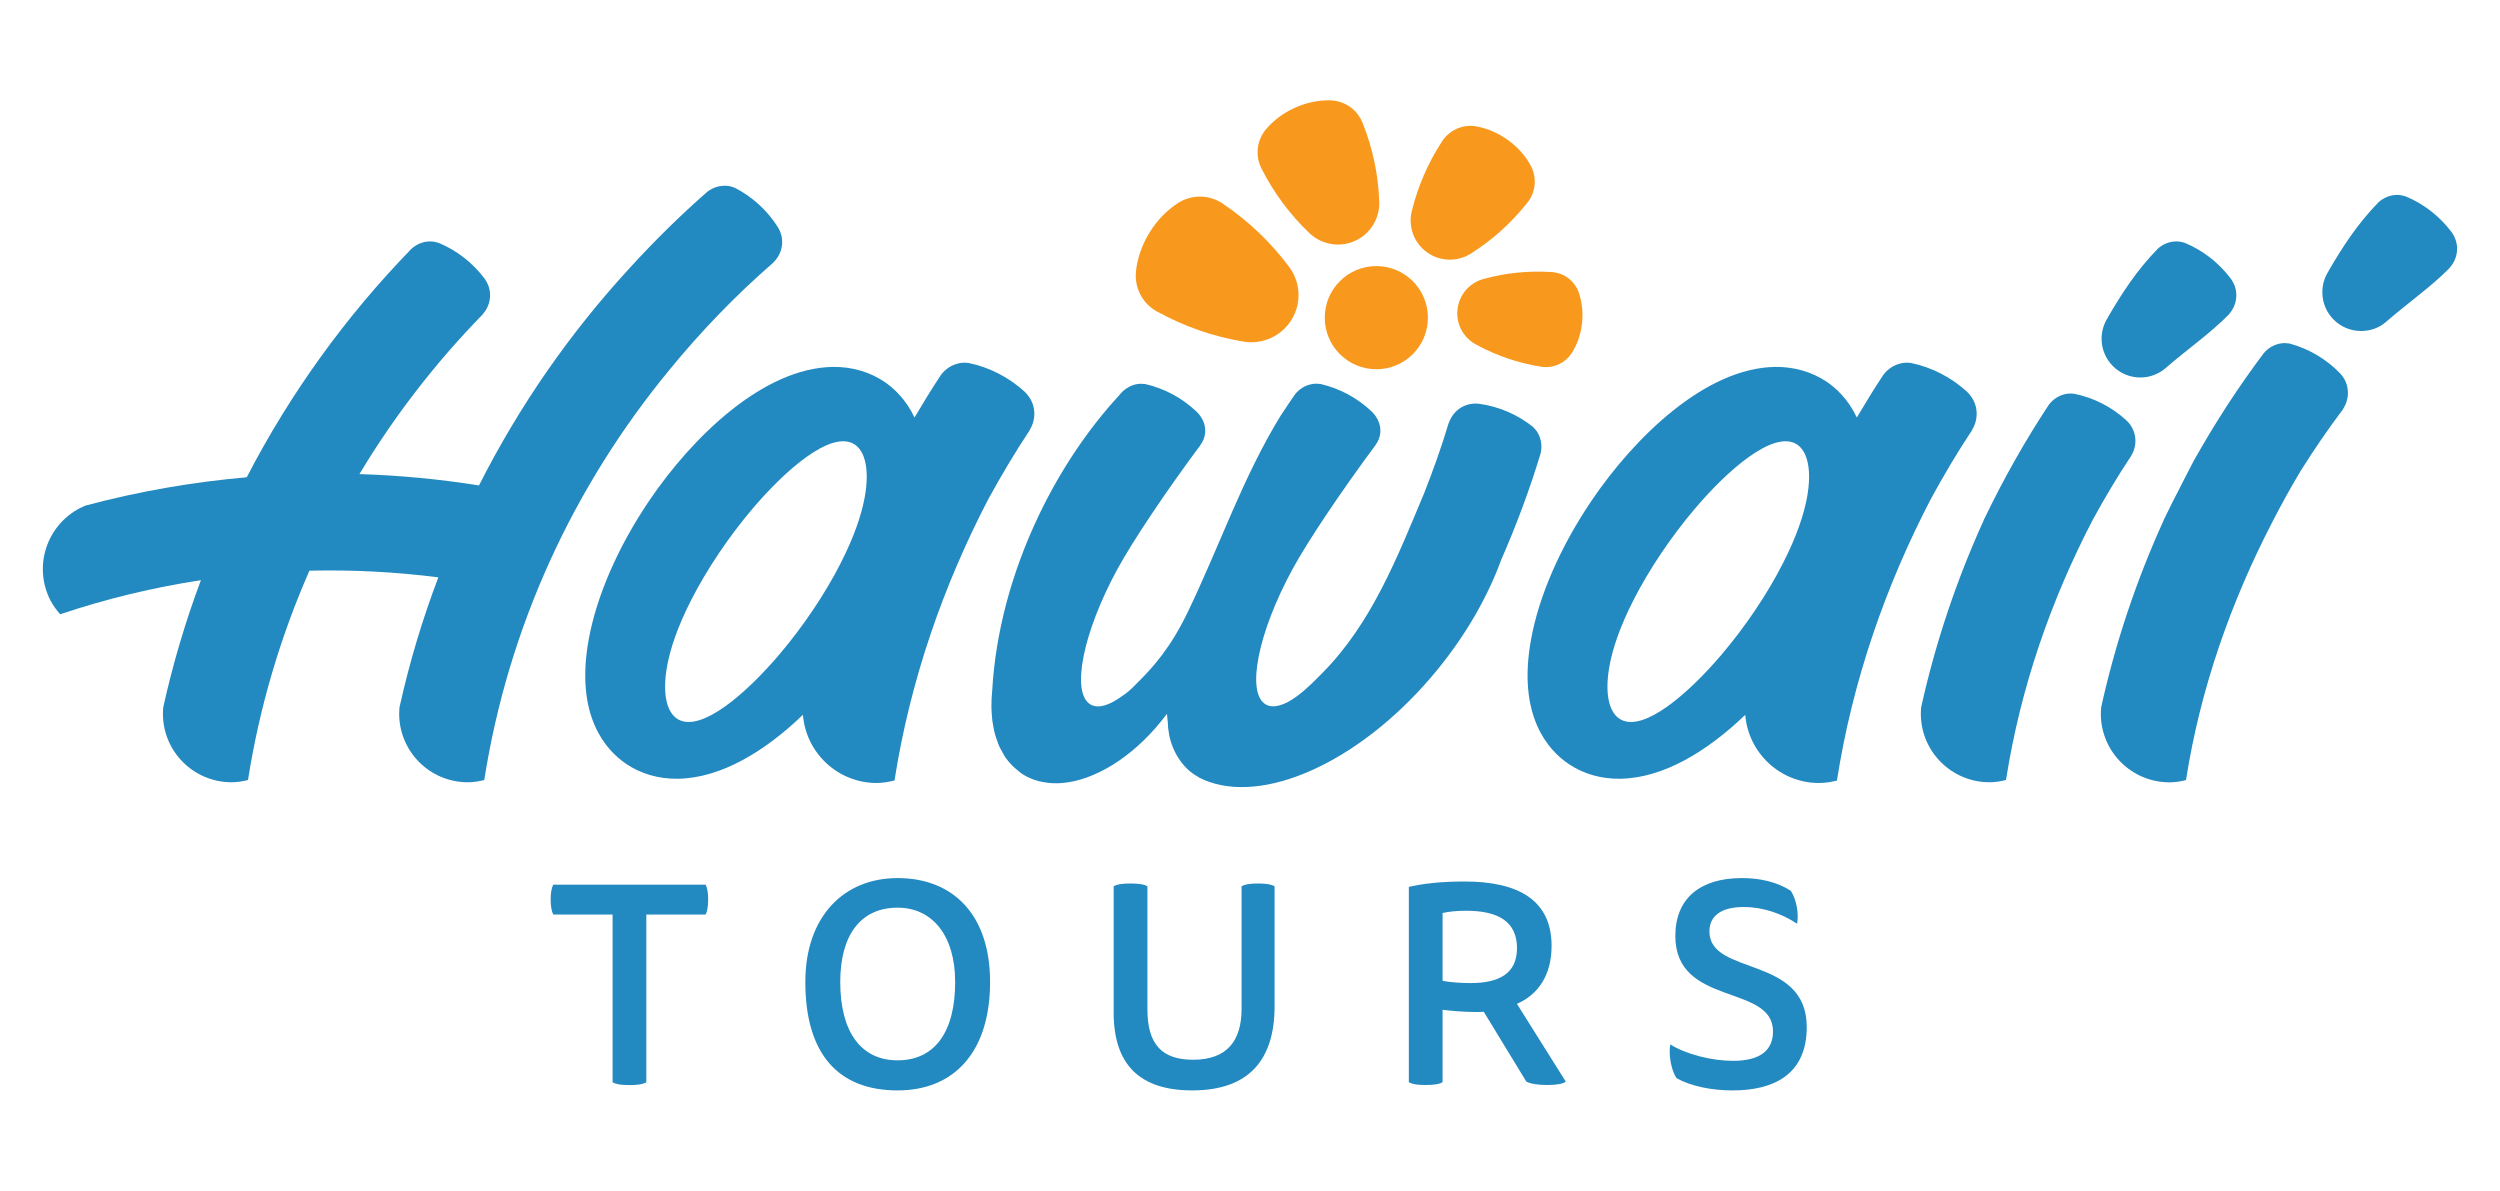 <svg xmlns="http://www.w3.org/2000/svg" xmlns:xlink="http://www.w3.org/1999/xlink" version="1.1" id="Layer_1" x="0px" y="0px" viewBox="0 0 3000 1428.9" style="enable-background:new 0 0 3000 1428.9;" xml:space="preserve"> <style type="text/css"> .st0{fill:#2289C1;} .st1{fill:#F8991D;} </style> <g> <path class="st0" d="M2568.4,453c11.8,0,22.7-4.5,30.9-11.7c0.1,0-0.2,0.1-0.2,0.1c23-20.1,54.4-42.3,75.7-64.2 c-0.1,0-0.1-0.1-0.1-0.1c5.5-6.1,8.9-14,8.9-22.8c0-7.6-2.6-14.4-6.8-20.1c-14.2-18.8-33.2-33.8-55.4-42.9 c-3.1-0.9-6.3-1.6-9.6-1.6c-8.8,0-16.6,3.4-22.6,8.9c-25.5,26.2-43.2,53.8-59.8,82.3c0,0,0.1,0,0.1,0.1c-4.8,7.3-7.6,16.1-7.6,25.5 C2521.9,432.1,2542.7,453,2568.4,453z"></path> <path class="st0" d="M2557.4,546.9c4.3-7,6.2-15.4,4.5-24.1c-1.4-7.4-5.2-13.7-10.4-18.5c-17.4-15.9-38.9-27-62.4-31.8 c-3.2-0.3-6.4-0.4-9.8,0.2c-8.6,1.6-15.7,6.5-20.6,12.9c-28.5,43.1-53.9,88.2-76.5,134.9l-2,4.1l0.1,0.1 c-32.3,71.1-57.6,146-74.9,224c-0.2,2.5-0.4,5.1-0.4,7.7c0,45.5,36.9,82.3,82.4,82.3c6.9,0,13.4-1.1,19.8-2.7 c17.4-111.2,54.1-216.3,104.3-312.6c14.3-26.1,29.5-51.7,46-76.5C2557.5,547,2557.4,546.9,2557.4,546.9z"></path> <path class="st0" d="M1073.4,936.6c18.8-120.2,58.5-233.8,112.7-337.9c15.5-28.2,31.9-55.9,49.7-82.7c-0.1,0-0.1-0.1-0.1-0.1 c4.6-7.5,6.6-16.7,4.9-26c-1.5-8-5.7-14.8-11.2-20c-18.9-17.2-42.1-29.2-67.4-34.4c-3.4-0.4-7-0.4-10.6,0.3 c-9.3,1.8-16.9,7-22.2,14c-11.1,16.8-21.6,33.9-31.8,51.2c-10.3-21.8-24.8-35.2-36.2-42.9c-17.7-11.9-39.1-18.1-61.8-17.8 c-83.3,1.2-168.6,83.9-220.6,160.9c-37.1,54.9-62.8,113.8-72.3,165.9c-16.9,92.3,20.9,133.4,45,149.6c17.7,12,39.1,18.1,61.8,17.8 c52.2-0.7,105.1-33.4,150.2-76.7c3.7,45.8,41.9,81.8,88.6,81.8C1059.4,939.5,1066.5,938.3,1073.4,936.6z M1008.7,676 c-18.7,36.8-44.9,75.7-73.5,109.4c-40.3,47.4-93.1,92.8-120.8,78.2c-7.6-4-12.8-12.5-15-24.6c-3-16.5-3.2-53.9,30.1-119.1 c18.8-36.8,44.9-75.7,73.5-109.4c40.2-47.4,93.1-92.8,120.8-78.2c7.6,4,12.8,12.5,15,24.6C1041.9,573.3,1042,610.8,1008.7,676z"></path> <path class="st0" d="M2366.6,516c-0.1,0-0.1-0.1-0.1-0.1c4.6-7.5,6.6-16.7,4.9-26c-1.5-8-5.7-14.8-11.2-20 c-18.9-17.2-42.1-29.2-67.4-34.4c-3.4-0.4-7-0.4-10.6,0.3c-9.3,1.8-16.9,7-22.2,14c-11.1,16.8-21.6,33.9-31.8,51.2 c-10.3-21.8-24.8-35.2-36.2-42.9c-17.7-11.9-39.1-18.1-61.8-17.8c-83.3,1.2-168.6,83.9-220.6,160.9 c-37.1,54.9-62.8,113.8-72.3,165.9c-16.9,92.3,20.9,133.4,45,149.6c17.7,12,39.1,18.1,61.8,17.8c52.2-0.7,105.1-33.4,150.2-76.7 c3.7,45.8,41.9,81.8,88.6,81.8c7.4,0,14.5-1.2,21.4-2.9c18.8-120.2,58.5-233.8,112.7-337.9C2332.4,570.5,2348.8,542.8,2366.6,516z M2139.5,676c-18.7,36.8-44.9,75.7-73.5,109.4c-40.3,47.4-93.1,92.8-120.8,78.2c-7.6-4-12.8-12.5-15-24.6 c-3-16.5-3.2-53.9,30.1-119.1c18.8-36.8,44.9-75.7,73.5-109.4c40.2-47.4,93.1-92.8,120.8-78.2c7.6,4,12.8,12.5,15,24.6 C2172.7,573.3,2172.8,610.8,2139.5,676z"></path> <path class="st0" d="M2948.5,298.5c0-7.6-2.6-14.4-6.7-20.1c-14.2-18.8-33.2-33.8-55.4-42.9c-3.1-0.9-6.3-1.6-9.7-1.6 c-8.8,0-16.6,3.5-22.6,8.9c-25.5,26.2-43.2,53.8-59.8,82.3c0,0,0,0,0.1,0.1c-4.8,7.3-7.6,16.1-7.6,25.5c0,25.7,20.8,46.5,46.5,46.5 c11.8,0,22.4-4.2,30.5-11.4c0.1,0,0.1-0.2,0.2-0.2c23-20.1,54.4-42.3,75.7-64.2c0,0-0.1-0.1-0.1-0.1 C2945.1,315.3,2948.5,307.3,2948.5,298.5z"></path> <path class="st0" d="M2817.2,467c-0.9-7.5-4.4-14-9.2-19.1c-16.4-16.9-37.2-29.3-60.3-35.6c-3.2-0.5-6.4-0.8-9.8-0.3 c-8.7,1.1-16,5.5-21.3,11.7c-31.1,41.3-59.2,84.8-84.5,130l-16.1,31.2l0.1,0c-6.2,11.8-12.2,23.7-18,35.7l-2,4.1l0.1,0.1 c-32.3,71.1-57.6,146-74.8,224c-0.2,2.6-0.4,5.1-0.4,7.7c0,45.5,36.9,82.3,82.4,82.3c6.9,0,13.4-1.1,19.8-2.7 c17.2-109.9,54-213.9,103.4-309.3l0,0c10.9-21.2,22.4-42.1,34.6-62.4c15.9-25.2,32.6-49.8,50.6-73.5c0,0-0.1-0.1-0.1-0.1 C2816,484.1,2818.4,475.8,2817.2,467z"></path> <path class="st0" d="M927.9,315.2c0,0-0.1-0.1-0.1-0.1c5.9-5.6,10-13.3,10.7-22c0.6-7.5-1.4-14.6-5.1-20.6 c-12.6-19.9-30.4-36.3-51.7-47.2c-3-1.2-6.1-2.1-9.5-2.3c-8.7-0.7-16.8,2.1-23.3,7c-32.6,28.5-63.5,59-92.8,91.1 c-71.9,78-133,165.9-181.3,261.4c-47.4-7.5-95.3-12.1-143.5-13.6c41.8-69.6,91.5-133.9,148-191.7c0,0-0.1-0.1-0.1-0.1 c5.5-6.1,8.9-14,8.9-22.8c0-7.6-2.6-14.4-6.7-20.1c-14.2-18.8-33.2-33.8-55.4-42.9c-3.1-0.9-6.3-1.6-9.7-1.6 c-8.7,0-16.6,3.4-22.6,8.9c-78.6,80.8-145.3,173.1-197.6,274.1c-64.6,5.7-129.3,16.8-193.2,33.9c-2.4,1-4.8,2-7.1,3.2 c-40.3,21-56.1,70.7-35.1,111c3.2,6.1,7.2,11.4,11.5,16.3c55.7-18.7,112.1-32.2,168.9-40.9c-18.5,49.3-33.6,100.2-45.2,152.5 c-0.2,2.5-0.4,5.1-0.4,7.7c0,45.5,36.9,82.3,82.3,82.3c6.9,0,13.4-1.1,19.8-2.7c13.8-88,39-172.1,73.7-251.2 c51.9-1.2,103.6,1.5,154.7,8c-19.1,50.4-34.8,102.4-46.6,155.9c-0.2,2.5-0.4,5.1-0.4,7.7c0,45.5,36.9,82.3,82.3,82.3 c6.9,0,13.4-1.1,19.8-2.7c29-184.9,107.8-353.2,221.8-491.7C840.9,397.8,882.8,354.4,927.9,315.2z"></path> <path class="st0" d="M663.9,1061.6c-2.1,4.1-3.1,9.9-3.1,17.7s1,14,3.1,18.1h71.2v201.3c3.8,2.4,10.2,3.4,20.1,3.4 c9.9,0,16.7-1,20.4-3.4v-201.3h71.2c2-4.1,3-10.2,3-18.1c0-7.8-1-13.6-3-17.7L663.9,1061.6L663.9,1061.6z"></path> <path class="st0" d="M1077.1,1053.7c-64.7,0-110.7,46.3-110.7,124.7c0,86.8,39.9,130.1,110.7,130.1c67.4,0,111-45.6,111-130.1 C1188.1,1097,1143.1,1053.7,1077.1,1053.7z M1077.1,1272.4c-43.9,0-68.8-34.1-68.8-94c0-55.5,23.9-89.2,68.8-89.2 c41.9,0,69.1,33.7,69.1,89.2C1146.2,1238,1122,1272.4,1077.1,1272.4z"></path> <path class="st0" d="M1489.9,1063.6v146.8c0,37.8-16.7,61.3-58.2,61.3c-37.5,0-54.8-18.7-54.8-60.3v-147.8 c-3.8-2.4-10.6-3.4-20.4-3.4c-9.9,0-16.3,1-20.1,3.4v151.6c0,61.6,30.6,93.3,94.3,93.3c69.2,0,98.8-38.1,98.8-100.8v-144.1 c-3.8-2.4-10.2-3.4-19.7-3.4C1499.8,1060.2,1493.6,1061.2,1489.9,1063.6z"></path> <path class="st0" d="M1861.9,1135.1c0-54.5-39.2-77.3-104.5-77.3c-27.6,0-49.4,2.4-66.8,6.5v234.3c3.8,2.4,10.2,3.4,20.1,3.4 c9.8,0,16.7-1,20.4-3.4v-86.9c9.2,1.4,27.6,2.7,39.2,2.7c3.1,0,7.2,0,10.2-0.3l51.1,83.8c5.1,2.7,13.6,4.1,25.2,4.1 c10.9,0,19.1-1.4,22.1-4.1l-58.6-93.3C1845.5,1193.7,1861.9,1170.5,1861.9,1135.1z M1764.5,1179.7c-11.2,0-25.5-1-33.4-2.7v-81.4 c7.5-1.7,17-2.7,28.3-2.7c38.5,0,61,13,61,45C1820.3,1167.8,1799.6,1179.7,1764.5,1179.7z"></path> <path class="st0" d="M2051.3,1117.7c0-18,13.3-29.3,41.2-29.3c23.5,0,46.3,8.2,64,20.1c2.4-12.6-1-29.6-7.5-39.5 c-16.3-10.6-36.8-15.3-58.9-15.3c-49.7,0-79.7,24.2-79.7,69.5c0,85.1,117.2,57.2,117.2,114.4c0,21.8-14,35.4-48,35.4 c-25.6,0-56.2-7.8-75.3-19.7c-2,12.3,0.7,29.9,7.5,40.5c17,9.5,41.5,14.7,67.4,14.7c48.7,0,88.9-18.7,88.9-76 C2168.1,1145.7,2051.3,1171.6,2051.3,1117.7z"></path> <path class="st0" d="M1845.6,519.9c-1.6-3-3.8-5.4-6.1-7.7c-18.7-14.9-41-24.4-64.3-27.6c-7-0.9-14.2,0.2-20.8,3.8 c-7.7,4.3-13,11.1-15.7,18.9c-0.1,0-0.1,0-0.2,0c-8.5,28.5-18.5,56.5-29.4,84.2c-31.7,75.7-63,156.5-122.3,216.1 c-7.3,7.3-17.9,18.6-30.4,27.8c-15,11.1-28.2,15-37.2,10.1c-24.3-13.3-9.8-86.5,32.3-163.4c18.5-33.8,58.4-93.2,99.3-148.2 c0,0-0.1-0.1-0.1-0.1c3.2-4.1,5.2-9.2,5.7-14.7c0.1-2.1,0.1-4.2-0.2-6.3c-1.2-7.5-4.9-13.8-9.9-18.7c-17-16.3-38.3-27.9-61.6-33.3 c-3.2-0.4-6.4-0.6-9.8,0c-8.7,1.4-15.8,6.1-20.9,12.4c-5.6,8-10.9,16.1-16.3,24.3c-0.1,0-0.2,0.3-0.3,0.3 c-45.9,74.3-73.6,156.9-112.2,236.9c-20.3,42.1-40.8,65.4-60.9,85.2c-6.5,6.9-12.6,12.1-18.1,15.6c-15.1,11-28.2,15-37.2,10.1 c-24.3-13.3-9.8-86.5,32.3-163.4c18.5-33.8,58.3-93.2,99.3-148.2c0,0-0.1-0.1-0.1-0.1c3.2-4.1,5.2-9.2,5.7-14.7 c0.1-2.1,0.1-4.2-0.2-6.3c-1.2-7.5-4.9-13.8-9.9-18.7c-17-16.3-38.3-27.9-61.6-33.3c-3.2-0.4-6.4-0.6-9.8,0 c-6.7,1.1-12.4,4.2-17.1,8.4c-0.1,0.1-0.1,0.1-0.2,0.2c-1.3,1.2-2.5,2.5-3.7,3.9c-0.2,0.2-0.3,0.5-0.5,0.7 c-36.5,39.7-69.6,88-96.1,143.2c-34.2,71.3-52.6,144-56.4,210.5c0,0.3-0.1,0.7-0.1,1.1c-0.3,3.3-0.5,6.6-0.7,9.9 c-0.1,2.9-0.2,5.8-0.2,8.6c0,3.2,0.2,6.2,0.4,9.3c0.2,2.8,0.4,5.5,0.7,8.2c0.4,2.9,0.9,5.7,1.5,8.5c0.5,2.6,1,5.2,1.7,7.7 c0.7,2.6,1.6,5,2.5,7.5c0.8,2.4,1.6,4.9,2.7,7.2c1,2.2,2.2,4.2,3.4,6.3c1.2,2.2,2.3,4.6,3.8,6.7c0.4,0.6,1,1.1,1.4,1.8 c3.8,5.3,8.4,9.9,13.5,13.9c1.5,1.2,2.8,2.5,4.4,3.6c0.2,0.1,0.3,0.1,0.4,0.2c0.4,0.2,0.7,0.6,1.1,0.8c5.9,3.7,12.3,6.4,19,8.2 c0.1,0,0.1,0,0.2,0.1c0.1,0,0.1,0,0.2,0c3.2,0.8,6.5,1.4,9.8,1.8c0.4,0.1,0.8,0.2,1.2,0.2c3.5,0.4,7,0.5,10.6,0.5 c0.3,0,0.6,0,0.9,0c3.8-0.1,7.6-0.4,11.4-1c0.2,0,0.3,0,0.4,0c39.9-5.9,84.7-35.7,119.5-82.4c0,0,0,0,0,0.1 c0.2,2.8,0.4,5.5,0.7,8.2c0,0.3,0.1,0.6,0.2,0.8c0.3,21.4,7.9,41.6,23,56.7c4.2,4.2,9.2,7.6,14.5,10.5c-0.1,0.1-0.1,0.2-0.2,0.2 c0.7,0.4,1.4,0.6,2.1,0.9c3.4,1.7,7,3.3,10.8,4.5c72.8,25.2,187.2-29,273.9-135.4c34.3-42.1,59.5-86.7,75.4-129.5c0,0,0,0-0.1,0 c18.5-42.2,34.7-85.3,48-129.3C1850.6,536.1,1849.8,527.6,1845.6,519.9z"></path> <g> <path class="st1" d="M1589.7,381.2c0-34.2,27.7-61.9,61.9-61.9s61.9,27.7,61.9,61.9s-27.7,61.9-61.9,61.9 S1589.7,415.4,1589.7,381.2z"></path> <path class="st1" d="M1467.2,244.3c-0.6-0.4-1.2-0.8-1.8-1.2c-16.4-10-36.4-9.2-51.6,0.4l0,0c0,0-0.1,0-0.1,0.1 c-0.1,0.1-0.2,0.2-0.3,0.2c-13,8.4-24.9,20.4-34.2,35.6c-9.2,15.1-14.5,31.2-16.1,46.6c0,0.1,0,0.3,0,0.4c0,0,0,0.1,0,0.1l0,0 c-1.6,17.9,6.8,36.1,23.2,46.1c0.6,0.4,1.2,0.8,1.9,1.1l0,0c33,18.2,67.8,30.2,103.3,36.1c0.7,0.1,1.3,0.2,2,0.3l0,0l0,0 c21.7,3.2,44.2-6.6,56.4-26.5c12.2-19.9,10.6-44.4-2.2-62.3l0,0h0c-0.4-0.6-0.8-1.1-1.2-1.6C1525,290.9,1498.4,265.3,1467.2,244.3 L1467.2,244.3z"></path> <path class="st1" d="M1635.1,147.4c-0.2-0.6-0.5-1.2-0.8-1.8c-6.9-15.4-21.8-24.6-37.6-25.2l0,0c0,0-0.1,0-0.1,0 c-0.1,0-0.2,0-0.4,0c-13.5-0.3-28.1,2.5-42.3,8.9c-14.2,6.4-26,15.5-34.7,25.8c-0.1,0.1-0.2,0.2-0.2,0.3c0,0,0,0-0.1,0.1l0,0 c-10.1,12.2-12.9,29.5-6,44.9c0.2,0.6,0.5,1.2,0.8,1.7l0,0c14.9,29.5,34.3,55.3,57,77.1c0.4,0.4,0.9,0.8,1.3,1.2l0,0l0,0 c14.2,13,35.3,17.1,53.9,8.7c18.7-8.4,29.6-27,29.2-46.2l0,0l0,0c0-0.6,0-1.2-0.1-1.8C1654,209.7,1647.3,178.1,1635.1,147.4 L1635.1,147.4z"></path> <path class="st1" d="M1833,243c0.4-0.5,0.7-1,1.1-1.4c9.3-13,9.9-29.6,2.8-42.8l0,0c0,0,0,0,0-0.1c-0.1-0.1-0.1-0.2-0.2-0.3 c-6.1-11.3-15.4-21.9-27.4-30.5c-12-8.6-25-14-37.6-16.2c-0.1,0-0.2,0-0.3-0.1c0,0-0.1,0-0.1,0l0,0c-14.8-2.5-30.3,3.4-39.7,16.3 c-0.3,0.5-0.7,1-1,1.5l0,0c-17.1,26.2-29.2,54.4-36.3,83.4c-0.1,0.6-0.3,1.1-0.4,1.6l0,0l0,0c-4,17.8,2.7,37.1,18.5,48.4 c15.8,11.3,36.1,11.5,51.8,2l0,0h0c0.5-0.3,1-0.6,1.4-0.9C1790.8,288,1813.6,267.6,1833,243L1833,243z"></path> <path class="st1" d="M1849.5,440.1c0.5,0.1,1.1,0.2,1.6,0.2c14.4,1.6,27.8-5.3,35.1-16.7l0,0c0,0,0,0,0-0.1 c0.1-0.1,0.1-0.2,0.2-0.3c6.2-9.8,10.5-21.8,12-35.1s0-25.9-3.8-36.9c0-0.1-0.1-0.2-0.1-0.3c0,0,0,0,0-0.1l0,0 c-4.6-12.8-16.1-22.5-30.4-24.1c-0.6-0.1-1.1-0.1-1.6-0.2l0,0c-28.3-1.9-55.9,1-81.9,8.2c-0.5,0.1-1,0.3-1.5,0.4h0l0,0 c-15.8,4.7-28.1,18.5-30.1,36c-2,17.5,6.9,33.6,21.2,41.8l0,0l0,0c0.4,0.2,0.9,0.5,1.3,0.7 C1795.3,426.6,1821.5,435.6,1849.5,440.1C1849.5,440.1,1849.5,440.1,1849.5,440.1z"></path> </g> </g> </svg>